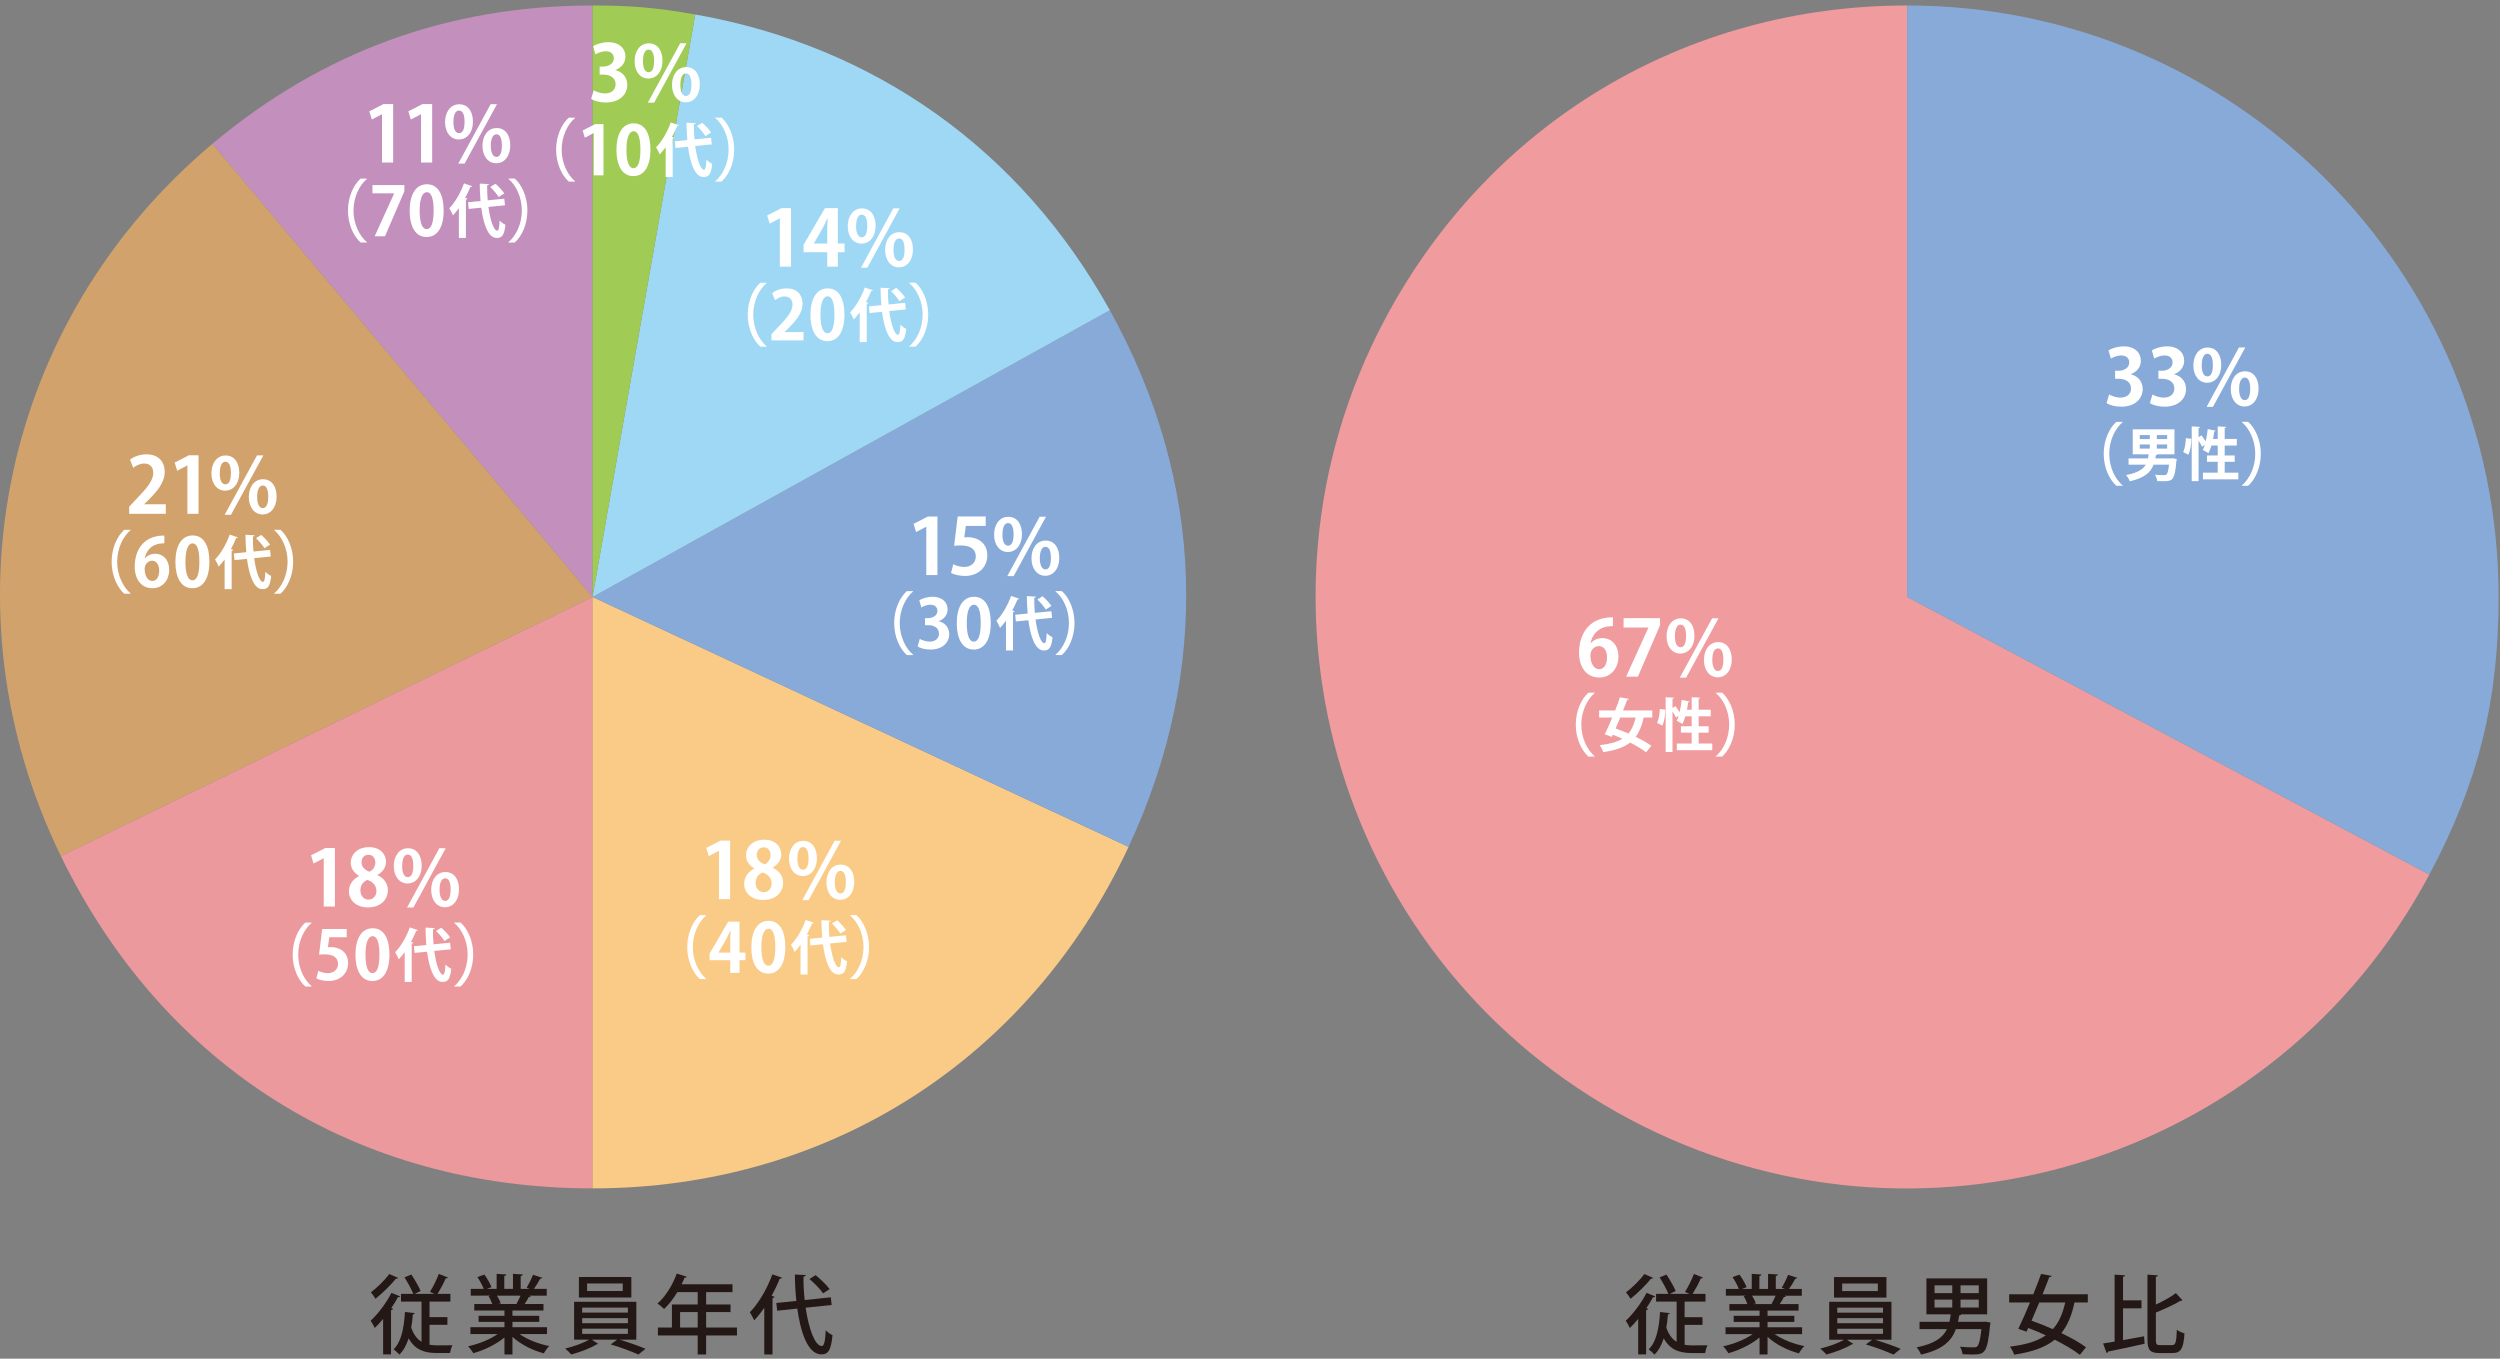 <?xml version="1.0" encoding="UTF-8"?>
<svg id="_レイヤー_1" data-name="レイヤー_1" xmlns="http://www.w3.org/2000/svg" version="1.1" viewBox="0 0 920 500">
  <rect x="0" y="0" width="920" height="500" fill="#808080" stroke="none"/>
  <!-- Generator: Adobe Illustrator 29.1.0, SVG Export Plug-In . SVG Version: 2.1.0 Build 142)  -->
  <defs>
    <style>
      .st0 {
        fill: #231815;
      }

      .st1 {
        fill: #87aad9;
      }

      .st2 {
        fill: #fff;
      }

      .st3 {
        fill: #f09b9e;
      }

      .st4 {
        fill: #d1a26c;
      }

      .st5 {
        fill: #a0cb54;
      }

      .st6 {
        fill: #9ed8f5;
      }

      .st7 {
        fill: #c38fbd;
      }

      .st8 {
        fill: #f9cb87;
      }

      .st9 {
        fill: #eb999d;
      }
    </style>
  </defs>
  <g>
    <path class="st7" d="M218.05,219.676L78.147,52.947C118.664,18.949,165.16,2.026,218.05,2.026v217.65Z"/>
    <path class="st4" d="M218.05,219.676L22.428,315.087C-21.835,224.334.798,117.85,78.147,52.947l139.903,166.729Z"/>
    <path class="st9" d="M218.05,219.676v217.65c-86.547,0-157.682-44.45-195.622-122.238l195.622-95.411Z"/>
    <path class="st8" d="M218.05,219.676l197.258,91.983c-36.576,78.439-110.71,125.667-197.258,125.667v-217.65Z"/>
    <path class="st1" d="M218.05,219.676l190.361-105.519c34.966,63.08,37.377,132.136,6.897,197.501l-197.258-91.983Z"/>
    <path class="st6" d="M218.05,219.676L255.844,5.333c66.292,11.689,119.932,49.95,152.566,108.824l-190.361,105.519Z"/>
    <path class="st5" d="M218.05,219.676V2.026c14.425,0,23.589.802,37.794,3.307l-37.794,214.343Z"/>
  </g>
  <path class="st2" d="M286.994,98.144v-17.778h-.058l-3.705,1.937-.912-3.019,5.246-2.679h3.531v21.539h-4.103Z"/>
  <path class="st2" d="M308.322,98.144h-3.902v-5.327h-8.692v-2.735l7.834-13.477h4.759v13.021h2.48v3.191h-2.48v5.327ZM299.491,89.626h4.929v-5.356c0-1.254.085-2.621.17-3.904h-.116c-.653,1.368-1.167,2.565-1.823,3.79l-3.16,5.412v.058Z"/>
  <path class="st2" d="M322.222,83.016c0,4.416-2.48,6.637-5.157,6.637-2.99,0-5.099-2.563-5.099-6.382,0-3.788,2.051-6.581,5.215-6.581,3.415,0,5.041,2.907,5.041,6.326ZM315.04,83.329c0,2.337.684,3.989,2.082,3.989,1.426,0,2.02-1.651,2.02-4.159,0-2.308-.51-4.161-2.02-4.161-1.765,0-2.082,2.65-2.082,4.331ZM319.174,98.515h-2.337l11.91-21.854h2.333l-11.906,21.854ZM335.955,91.733c0,4.445-2.453,6.668-5.13,6.668-2.99,0-5.099-2.594-5.099-6.411,0-3.79,2.051-6.552,5.215-6.552,3.419,0,5.014,2.905,5.014,6.295ZM328.801,91.905c0,2.449.688,4.159,2.082,4.159s1.993-1.68,1.993-4.159c0-2.308-.483-4.161-1.993-4.161-1.568,0-2.082,2.165-2.082,4.161Z"/>
  <path class="st2" d="M282.13,104.157c-2.716,2.27-4.933,6.631-4.933,11.644,0,5.109,2.268,9.422,4.933,11.642v.124h-2.318c-2.565-2.268-4.659-6.679-4.659-11.765s2.094-9.499,4.659-11.767h2.318v.124Z"/>
  <path class="st2" d="M295.686,125.273h-11.794v-2.268l2.098-2.244c3.562-3.689,5.656-6.108,5.656-8.652,0-1.644-.869-3.015-2.94-3.015-1.371,0-2.642.722-3.515,1.371l-1.024-2.642c1.174-.898,3.118-1.696,5.289-1.696,4.037,0,5.88,2.567,5.88,5.634,0,3.34-2.268,6.083-5.01,8.85l-1.568,1.545v.05h6.93v3.065Z"/>
  <path class="st2" d="M298.247,115.899c0-5.733,2.117-9.772,6.355-9.772,4.439,0,6.158,4.387,6.158,9.623,0,6.231-2.318,9.797-6.281,9.797-4.389,0-6.231-4.389-6.231-9.648ZM304.529,122.631c1.696,0,2.542-2.393,2.542-6.805,0-4.263-.773-6.782-2.515-6.782-1.599,0-2.619,2.293-2.619,6.782,0,4.462.923,6.805,2.569,6.805h.023Z"/>
  <path class="st2" d="M316.365,114.926c-.703.962-1.433,1.858-2.179,2.648-.255-.663-.939-2.007-1.348-2.627,2.051-2.03,4.168-5.642,5.408-9.146l2.99,1.026c-.127.236-.34.299-.618.257-.579,1.368-1.217,2.756-1.947,4.081l.858.234c-.042.193-.216.342-.579.408v14.081h-2.584v-10.962ZM333.332,113.879l-6.092.597c.664,4.852,1.924,8.719,3.249,8.74.491,0,.769-1.132.877-3.74.556.599,1.433,1.261,2.136,1.538-.425,3.954-1.283,4.873-3.249,4.873-3.118-.021-4.848-5.001-5.66-11.134l-4.597.45-.232-2.459,4.57-.448c-.193-2.115-.278-4.296-.297-6.411l3.376.172c-.023.257-.216.384-.641.448-.042,1.816.042,3.697.212,5.534l6.092-.599.255,2.438ZM329.848,105.929c1.178,1.047,2.588,2.523,3.23,3.57l-2.075,1.325c-.576-1.004-1.924-2.586-3.098-3.697l1.943-1.198Z"/>
  <path class="st2" d="M334.603,127.442c2.716-2.27,4.933-6.631,4.933-11.642,0-5.111-2.268-9.424-4.933-11.644v-.124h2.318c2.592,2.268,4.663,6.681,4.663,11.767s-2.071,9.498-4.663,11.765h-2.318v-.124Z"/>
  <path class="st2" d="M226.458,25.809c2.391.541,4.385,2.478,4.385,5.412,0,3.591-2.878,6.496-7.892,6.496-2.279,0-4.327-.599-5.412-1.31l.943-3.191c.796.512,2.534,1.167,4.188,1.167,2.592,0,3.875-1.595,3.875-3.361,0-2.422-2.109-3.562-4.416-3.562h-1.456v-2.963h1.368c1.684,0,3.848-.939,3.848-3.019,0-1.51-.997-2.621-2.99-2.621-1.483,0-2.936.655-3.763,1.167l-.881-3.019c1.109-.74,3.303-1.482,5.609-1.482,4.134,0,6.297,2.422,6.297,5.271,0,2.221-1.337,4.074-3.701,4.956v.058Z"/>
  <path class="st2" d="M243.788,22.276c0,4.416-2.48,6.637-5.157,6.637-2.99,0-5.099-2.563-5.099-6.382,0-3.788,2.051-6.581,5.211-6.581,3.423,0,5.045,2.907,5.045,6.326ZM236.607,22.589c0,2.337.684,3.989,2.082,3.989,1.422,0,2.02-1.651,2.02-4.159,0-2.308-.51-4.161-2.02-4.161-1.769,0-2.082,2.65-2.082,4.331ZM240.74,37.775h-2.337l11.91-21.854h2.337l-11.91,21.854ZM257.522,30.993c0,4.445-2.453,6.668-5.13,6.668-2.99,0-5.099-2.594-5.099-6.411,0-3.79,2.051-6.552,5.215-6.552,3.419,0,5.014,2.905,5.014,6.295ZM250.371,31.165c0,2.449.68,4.159,2.078,4.159s1.993-1.68,1.993-4.159c0-2.308-.483-4.161-1.993-4.161-1.568,0-2.078,2.165-2.078,4.161Z"/>
  <path class="st2" d="M211.628,43.417c-2.716,2.27-4.933,6.631-4.933,11.644,0,5.109,2.268,9.422,4.933,11.642v.124h-2.318c-2.565-2.268-4.659-6.679-4.659-11.765s2.094-9.499,4.659-11.767h2.318v.124Z"/>
  <path class="st2" d="M218.5,64.533v-15.555h-.05l-3.237,1.694-.8-2.642,4.586-2.343h3.094v18.846h-3.593Z"/>
  <path class="st2" d="M226.848,55.159c0-5.733,2.117-9.772,6.355-9.772,4.439,0,6.158,4.387,6.158,9.623,0,6.231-2.318,9.797-6.281,9.797-4.389,0-6.231-4.389-6.231-9.648ZM233.13,61.891c1.696,0,2.542-2.393,2.542-6.805,0-4.263-.773-6.782-2.515-6.782-1.599,0-2.619,2.293-2.619,6.782,0,4.462.923,6.805,2.569,6.805h.023Z"/>
  <path class="st2" d="M244.963,54.186c-.703.962-1.429,1.858-2.179,2.648-.255-.663-.939-2.007-1.348-2.627,2.051-2.03,4.168-5.642,5.408-9.146l2.99,1.026c-.127.236-.34.299-.618.257-.579,1.368-1.217,2.756-1.947,4.081l.858.234c-.042.193-.216.342-.579.408v14.081h-2.584v-10.962ZM261.93,53.139l-6.088.597c.661,4.852,1.92,8.719,3.245,8.74.491,0,.769-1.132.877-3.74.556.599,1.433,1.261,2.136,1.538-.425,3.954-1.283,4.873-3.249,4.873-3.118-.021-4.848-5.001-5.66-11.134l-4.597.45-.232-2.459,4.57-.448c-.193-2.115-.278-4.296-.297-6.411l3.376.172c-.023.257-.216.384-.641.448-.042,1.816.042,3.697.212,5.534l6.092-.599.255,2.438ZM258.445,45.188c1.178,1.047,2.588,2.523,3.23,3.57l-2.075,1.325c-.576-1.004-1.924-2.586-3.098-3.697l1.943-1.198Z"/>
  <path class="st2" d="M263.201,66.702c2.716-2.27,4.933-6.631,4.933-11.642,0-5.111-2.268-9.424-4.933-11.644v-.124h2.318c2.592,2.268,4.663,6.681,4.663,11.767s-2.071,9.498-4.663,11.765h-2.318v-.124Z"/>
  <path class="st2" d="M340.873,211.634v-17.778h-.058l-3.701,1.937-.912-3.021,5.238-2.677h3.535v21.539h-4.103Z"/>
  <path class="st2" d="M362.742,190.066v3.477h-7.325l-.568,4.217c.398-.058.742-.085,1.198-.085,3.759,0,7.294,2.107,7.294,6.751,0,4.132-3.164,7.522-8.236,7.522-2.136,0-4.072-.541-5.126-1.111l.827-3.191c.854.456,2.418.997,4.072.997,2.194,0,4.219-1.395,4.219-3.875,0-2.592-1.908-4.045-5.555-4.045-.97,0-1.711.056-2.422.143l1.31-10.799h10.315Z"/>
  <path class="st2" d="M376.074,196.506c0,4.416-2.48,6.639-5.157,6.639-2.99,0-5.099-2.565-5.099-6.382,0-3.79,2.051-6.583,5.215-6.583,3.415,0,5.041,2.907,5.041,6.326ZM368.892,196.819c0,2.335.684,3.989,2.082,3.989,1.426,0,2.02-1.653,2.02-4.161,0-2.306-.51-4.159-2.02-4.159-1.765,0-2.082,2.65-2.082,4.331ZM373.026,212.005h-2.337l11.91-21.852h2.333l-11.906,21.852ZM389.807,205.223c0,4.445-2.453,6.668-5.13,6.668-2.99,0-5.099-2.592-5.099-6.411,0-3.79,2.051-6.554,5.215-6.554,3.419,0,5.014,2.907,5.014,6.297ZM382.653,205.395c0,2.449.688,4.159,2.082,4.159s1.993-1.68,1.993-4.159c0-2.308-.483-4.161-1.993-4.161-1.568,0-2.082,2.165-2.082,4.161Z"/>
  <path class="st2" d="M336.032,217.647c-2.716,2.27-4.933,6.631-4.933,11.644,0,5.109,2.268,9.422,4.933,11.642v.124h-2.318c-2.565-2.268-4.659-6.681-4.659-11.765s2.094-9.499,4.659-11.767h2.318v.124Z"/>
  <path class="st2" d="M345.474,228.616c2.094.473,3.84,2.169,3.84,4.736,0,3.143-2.519,5.685-6.907,5.685-1.993,0-3.79-.523-4.736-1.147l.823-2.791c.699.448,2.221,1.022,3.666,1.022,2.268,0,3.388-1.397,3.388-2.942,0-2.119-1.843-3.116-3.863-3.116h-1.271v-2.594h1.198c1.472,0,3.365-.821,3.365-2.642,0-1.321-.873-2.293-2.619-2.293-1.294,0-2.565.574-3.288,1.022l-.773-2.642c.97-.647,2.89-1.296,4.91-1.296,3.616,0,5.509,2.119,5.509,4.613,0,1.943-1.171,3.564-3.241,4.336v.05Z"/>
  <path class="st2" d="M352.084,229.389c0-5.733,2.117-9.772,6.355-9.772,4.439,0,6.158,4.389,6.158,9.623,0,6.231-2.318,9.797-6.281,9.797-4.389,0-6.231-4.389-6.231-9.648ZM358.365,236.12c1.696,0,2.542-2.393,2.542-6.805,0-4.263-.773-6.782-2.515-6.782-1.599,0-2.619,2.293-2.619,6.782,0,4.462.923,6.805,2.569,6.805h.023Z"/>
  <path class="st2" d="M370.202,228.415c-.703.96-1.433,1.858-2.179,2.648-.255-.661-.939-2.007-1.348-2.627,2.051-2.03,4.168-5.642,5.408-9.146l2.99,1.026c-.127.236-.34.299-.618.257-.579,1.368-1.217,2.756-1.947,4.081l.858.234c-.042.193-.216.342-.579.408v14.081h-2.584v-10.962ZM387.169,227.368l-6.092.597c.664,4.852,1.924,8.719,3.249,8.74.491,0,.769-1.132.877-3.74.556.599,1.433,1.261,2.136,1.539-.425,3.952-1.283,4.871-3.249,4.871-3.118-.021-4.848-5.001-5.66-11.134l-4.597.448-.232-2.457,4.57-.448c-.193-2.115-.278-4.296-.297-6.411l3.376.172c-.023.255-.216.384-.641.448-.042,1.816.042,3.697.212,5.534l6.092-.597.255,2.436ZM383.684,219.418c1.178,1.047,2.588,2.523,3.23,3.57l-2.075,1.325c-.576-1.004-1.924-2.586-3.098-3.697l1.943-1.198Z"/>
  <path class="st2" d="M388.44,240.932c2.716-2.27,4.933-6.631,4.933-11.642,0-5.111-2.268-9.424-4.933-11.644v-.124h2.318c2.592,2.268,4.663,6.681,4.663,11.767s-2.071,9.498-4.663,11.765h-2.318v-.124Z"/>
  <path class="st2" d="M264.587,330.881v-17.778h-.058l-3.705,1.937-.912-3.021,5.246-2.677h3.531v21.539h-4.103Z"/>
  <path class="st2" d="M277.583,319.57c-1.993-1.111-3.048-2.905-3.048-4.728,0-3.562,2.936-5.841,6.668-5.841,4.273,0,6.297,2.706,6.297,5.414,0,1.736-.97,3.647-3.164,4.842v.056c2.109.97,3.848,2.822,3.848,5.499,0,3.846-3.021,6.382-7.294,6.382-4.589,0-7.039-2.82-7.039-5.897,0-2.65,1.568-4.559,3.732-5.64v-.087ZM283.965,325.154c0-2.107-1.422-3.446-3.303-4.074-1.626.599-2.592,2.107-2.592,3.819,0,1.823,1.109,3.419,2.932,3.419,1.908,0,2.963-1.483,2.963-3.164ZM278.495,314.643c0,1.651,1.198,2.791,2.878,3.419,1.198-.485,2.194-1.823,2.194-3.278,0-1.482-.711-2.963-2.507-2.963-1.85,0-2.565,1.454-2.565,2.822Z"/>
  <path class="st2" d="M300.619,315.753c0,4.416-2.48,6.639-5.157,6.639-2.99,0-5.099-2.565-5.099-6.382,0-3.79,2.051-6.583,5.215-6.583,3.415,0,5.041,2.907,5.041,6.326ZM293.437,316.066c0,2.335.684,3.989,2.082,3.989,1.426,0,2.02-1.653,2.02-4.161,0-2.306-.51-4.159-2.02-4.159-1.765,0-2.082,2.65-2.082,4.331ZM297.571,331.252h-2.337l11.91-21.852h2.333l-11.906,21.852ZM314.352,324.47c0,4.445-2.453,6.668-5.13,6.668-2.99,0-5.099-2.592-5.099-6.411,0-3.79,2.051-6.554,5.215-6.554,3.419,0,5.014,2.907,5.014,6.297ZM307.198,324.642c0,2.449.688,4.159,2.082,4.159s1.993-1.68,1.993-4.159c0-2.308-.483-4.161-1.993-4.161-1.568,0-2.082,2.165-2.082,4.161Z"/>
  <path class="st2" d="M259.882,336.894c-2.716,2.27-4.933,6.631-4.933,11.644,0,5.109,2.268,9.422,4.933,11.642v.124h-2.318c-2.565-2.268-4.659-6.681-4.659-11.765s2.094-9.499,4.659-11.767h2.318v.124Z"/>
  <path class="st2" d="M272.14,358.01h-3.415v-4.661h-7.603v-2.393l6.857-11.792h4.161v11.392h2.171v2.793h-2.171v4.661ZM264.414,350.556h4.311v-4.686c0-1.097.077-2.295.151-3.417h-.1c-.572,1.198-1.02,2.244-1.595,3.317l-2.766,4.736v.05Z"/>
  <path class="st2" d="M276.49,348.636c0-5.733,2.117-9.772,6.355-9.772,4.439,0,6.158,4.389,6.158,9.623,0,6.231-2.318,9.797-6.281,9.797-4.389,0-6.231-4.389-6.231-9.648ZM282.771,355.368c1.696,0,2.542-2.393,2.542-6.805,0-4.263-.773-6.782-2.515-6.782-1.599,0-2.619,2.293-2.619,6.782,0,4.462.923,6.805,2.569,6.805h.023Z"/>
  <path class="st2" d="M294.604,347.663c-.703.96-1.429,1.858-2.179,2.648-.255-.661-.939-2.007-1.348-2.627,2.051-2.03,4.168-5.642,5.408-9.146l2.99,1.026c-.127.236-.34.299-.618.257-.579,1.368-1.217,2.756-1.947,4.081l.858.234c-.042.193-.216.342-.579.408v14.081h-2.584v-10.962ZM311.571,346.616l-6.088.597c.661,4.852,1.92,8.719,3.245,8.74.491,0,.769-1.132.877-3.74.556.599,1.433,1.261,2.136,1.539-.425,3.952-1.283,4.871-3.249,4.871-3.118-.021-4.848-5.001-5.66-11.134l-4.597.448-.232-2.457,4.57-.448c-.193-2.115-.278-4.296-.297-6.411l3.376.172c-.023.255-.216.384-.641.448-.042,1.816.042,3.697.212,5.534l6.092-.597.255,2.436ZM308.086,338.666c1.178,1.047,2.588,2.523,3.23,3.57l-2.075,1.325c-.576-1.004-1.924-2.586-3.098-3.697l1.943-1.198Z"/>
  <path class="st2" d="M312.842,360.179c2.716-2.27,4.933-6.631,4.933-11.642,0-5.111-2.268-9.424-4.933-11.644v-.124h2.318c2.592,2.268,4.663,6.681,4.663,11.767s-2.071,9.498-4.663,11.765h-2.318v-.124Z"/>
  <path class="st2" d="M119.14,333.615v-17.778h-.058l-3.705,1.937-.912-3.019,5.246-2.679h3.531v21.539h-4.103Z"/>
  <path class="st2" d="M132.136,322.303c-1.993-1.111-3.048-2.905-3.048-4.728,0-3.562,2.936-5.841,6.668-5.841,4.273,0,6.297,2.706,6.297,5.412,0,1.738-.97,3.647-3.164,4.844v.058c2.109.968,3.848,2.82,3.848,5.497,0,3.848-3.021,6.382-7.294,6.382-4.589,0-7.039-2.82-7.039-5.897,0-2.65,1.568-4.559,3.732-5.642v-.085ZM138.518,327.887c0-2.107-1.422-3.448-3.303-4.074-1.626.599-2.592,2.109-2.592,3.817,0,1.823,1.109,3.419,2.932,3.419,1.908,0,2.963-1.48,2.963-3.162ZM133.047,317.374c0,1.653,1.198,2.793,2.878,3.419,1.198-.483,2.194-1.823,2.194-3.276,0-1.482-.711-2.963-2.507-2.963-1.85,0-2.565,1.453-2.565,2.82Z"/>
  <path class="st2" d="M155.172,318.486c0,4.416-2.48,6.637-5.157,6.637-2.99,0-5.099-2.563-5.099-6.382,0-3.788,2.051-6.581,5.215-6.581,3.415,0,5.041,2.907,5.041,6.326ZM147.99,318.799c0,2.337.684,3.989,2.082,3.989,1.426,0,2.02-1.651,2.02-4.159,0-2.308-.51-4.161-2.02-4.161-1.765,0-2.082,2.65-2.082,4.331ZM152.124,333.985h-2.337l11.91-21.854h2.333l-11.906,21.854ZM168.905,327.204c0,4.445-2.453,6.668-5.13,6.668-2.99,0-5.099-2.594-5.099-6.411,0-3.79,2.051-6.552,5.215-6.552,3.419,0,5.014,2.905,5.014,6.295ZM161.751,327.376c0,2.449.688,4.159,2.082,4.159s1.993-1.68,1.993-4.159c0-2.308-.483-4.161-1.993-4.161-1.568,0-2.082,2.165-2.082,4.161Z"/>
  <path class="st2" d="M114.674,339.628c-2.716,2.27-4.933,6.631-4.933,11.644,0,5.109,2.268,9.422,4.933,11.642v.124h-2.318c-2.565-2.268-4.659-6.679-4.659-11.765s2.094-9.499,4.659-11.767h2.318v.124Z"/>
  <path class="st2" d="M127.581,341.872v3.042h-6.405l-.498,3.689c.348-.05.645-.075,1.047-.075,3.288,0,6.382,1.845,6.382,5.909,0,3.614-2.77,6.581-7.205,6.581-1.87,0-3.566-.473-4.489-.972l.722-2.793c.749.4,2.121.873,3.566.873,1.92,0,3.689-1.223,3.689-3.39,0-2.27-1.669-3.541-4.86-3.541-.85,0-1.499.05-2.121.124l1.147-9.447h9.024Z"/>
  <path class="st2" d="M130.807,351.37c0-5.733,2.117-9.772,6.355-9.772,4.439,0,6.158,4.387,6.158,9.623,0,6.231-2.318,9.797-6.281,9.797-4.389,0-6.231-4.389-6.231-9.648ZM137.088,358.101c1.696,0,2.542-2.393,2.542-6.805,0-4.263-.773-6.782-2.519-6.782-1.592,0-2.615,2.293-2.615,6.782,0,4.462.923,6.805,2.569,6.805h.023Z"/>
  <path class="st2" d="M148.925,350.396c-.703.962-1.429,1.858-2.179,2.648-.255-.663-.939-2.007-1.348-2.627,2.051-2.03,4.168-5.642,5.408-9.146l2.99,1.026c-.127.236-.34.299-.618.257-.579,1.368-1.217,2.756-1.947,4.081l.858.234c-.042.193-.216.342-.579.408v14.081h-2.584v-10.962ZM165.892,349.349l-6.088.597c.661,4.852,1.92,8.719,3.245,8.74.491,0,.769-1.132.877-3.74.556.599,1.433,1.261,2.136,1.538-.425,3.954-1.283,4.873-3.249,4.873-3.118-.021-4.848-5.001-5.66-11.134l-4.597.45-.232-2.459,4.57-.448c-.193-2.115-.278-4.296-.297-6.411l3.376.172c-.023.257-.216.384-.641.448-.042,1.816.042,3.697.212,5.534l6.092-.599.255,2.438ZM162.407,341.399c1.178,1.047,2.588,2.523,3.23,3.57l-2.075,1.325c-.576-1.004-1.924-2.586-3.098-3.697l1.943-1.198Z"/>
  <path class="st2" d="M167.163,362.913c2.716-2.27,4.933-6.631,4.933-11.642,0-5.111-2.268-9.424-4.933-11.644v-.124h2.318c2.592,2.268,4.663,6.681,4.663,11.767s-2.071,9.498-4.663,11.765h-2.318v-.124Z"/>
  <path class="st2" d="M61.015,189.067h-13.479v-2.592l2.395-2.565c4.072-4.217,6.467-6.981,6.467-9.886,0-1.881-.997-3.448-3.365-3.448-1.565,0-3.017.827-4.014,1.567l-1.171-3.019c1.341-1.026,3.562-1.937,6.042-1.937,4.613,0,6.722,2.934,6.722,6.44,0,3.817-2.592,6.95-5.725,10.114l-1.796,1.765v.058h7.923v3.504Z"/>
  <path class="st2" d="M68.958,189.067v-17.778h-.058l-3.705,1.937-.912-3.019,5.246-2.679h3.531v21.539h-4.103Z"/>
  <path class="st2" d="M88.053,173.939c0,4.416-2.48,6.637-5.157,6.637-2.99,0-5.099-2.563-5.099-6.382,0-3.788,2.051-6.581,5.215-6.581,3.415,0,5.041,2.907,5.041,6.326ZM80.872,174.252c0,2.337.684,3.989,2.082,3.989,1.426,0,2.02-1.651,2.02-4.159,0-2.308-.51-4.161-2.02-4.161-1.765,0-2.082,2.65-2.082,4.331ZM85.005,189.438h-2.337l11.91-21.854h2.333l-11.906,21.854ZM101.787,182.656c0,4.445-2.453,6.668-5.13,6.668-2.99,0-5.099-2.594-5.099-6.411,0-3.79,2.051-6.552,5.215-6.552,3.419,0,5.014,2.905,5.014,6.295ZM94.632,182.828c0,2.449.688,4.159,2.082,4.159s1.993-1.68,1.993-4.159c0-2.308-.483-4.161-1.993-4.161-1.568,0-2.082,2.165-2.082,4.161Z"/>
  <path class="st2" d="M48.054,195.08c-2.716,2.27-4.933,6.631-4.933,11.644,0,5.109,2.268,9.422,4.933,11.642v.124h-2.318c-2.565-2.268-4.659-6.679-4.659-11.765s2.094-9.499,4.659-11.767h2.318v.124Z"/>
  <path class="st2" d="M53.358,205.451c.823-.997,2.117-1.669,3.74-1.669,2.917,0,5.161,2.217,5.161,5.982,0,3.566-2.322,6.706-6.135,6.706-4.261,0-6.556-3.415-6.556-8.028,0-4.313,1.943-11.367,10.917-11.367v2.841c-.471,0-.997.05-1.619.126-3.465.473-5.111,2.917-5.586,5.408h.077ZM58.593,209.94c0-1.97-.946-3.591-2.669-3.591-1.093,0-2.689.946-2.689,3.065.046,2.443,1.047,4.389,2.866,4.389,1.619,0,2.492-1.744,2.492-3.863Z"/>
  <path class="st2" d="M64.546,206.822c0-5.733,2.117-9.772,6.355-9.772,4.439,0,6.158,4.387,6.158,9.623,0,6.231-2.318,9.797-6.281,9.797-4.389,0-6.231-4.389-6.231-9.648ZM70.828,213.554c1.696,0,2.542-2.393,2.542-6.805,0-4.263-.773-6.782-2.519-6.782-1.592,0-2.615,2.293-2.615,6.782,0,4.462.923,6.805,2.569,6.805h.023Z"/>
  <path class="st2" d="M82.66,205.849c-.703.962-1.433,1.858-2.179,2.648-.255-.663-.939-2.007-1.348-2.627,2.051-2.03,4.168-5.642,5.408-9.146l2.99,1.026c-.127.236-.34.299-.618.257-.579,1.368-1.217,2.756-1.947,4.081l.858.234c-.042.193-.216.342-.579.408v14.081h-2.584v-10.962ZM99.627,204.802l-6.092.597c.664,4.852,1.924,8.719,3.249,8.74.491,0,.769-1.132.877-3.74.556.599,1.433,1.261,2.136,1.538-.425,3.954-1.283,4.873-3.249,4.873-3.118-.021-4.848-5.001-5.66-11.134l-4.597.45-.232-2.459,4.57-.448c-.193-2.115-.278-4.296-.297-6.411l3.376.172c-.023.257-.216.384-.641.448-.042,1.816.042,3.697.212,5.534l6.092-.599.255,2.438ZM96.143,196.852c1.178,1.047,2.588,2.523,3.23,3.57l-2.075,1.325c-.576-1.004-1.924-2.586-3.098-3.697l1.943-1.198Z"/>
  <path class="st2" d="M100.898,218.365c2.716-2.27,4.933-6.631,4.933-11.642,0-5.111-2.268-9.424-4.933-11.644v-.124h2.318c2.592,2.268,4.663,6.681,4.663,11.767s-2.071,9.498-4.663,11.765h-2.318v-.124Z"/>
  <path class="st2" d="M140.577,59.824v-17.778h-.058l-3.701,1.937-.912-3.021,5.238-2.677h3.535v21.539h-4.103Z"/>
  <path class="st2" d="M154.936,59.824v-17.778h-.058l-3.705,1.937-.912-3.021,5.246-2.677h3.531v21.539h-4.103Z"/>
  <path class="st2" d="M174.035,44.696c0,4.416-2.48,6.639-5.157,6.639-2.99,0-5.099-2.565-5.099-6.382,0-3.79,2.051-6.583,5.211-6.583,3.423,0,5.045,2.907,5.045,6.326ZM166.854,45.009c0,2.335.684,3.989,2.082,3.989,1.422,0,2.02-1.653,2.02-4.161,0-2.306-.51-4.159-2.02-4.159-1.769,0-2.082,2.65-2.082,4.331ZM170.987,60.195h-2.337l11.91-21.852h2.337l-11.91,21.852ZM187.769,53.413c0,4.445-2.453,6.668-5.13,6.668-2.99,0-5.099-2.592-5.099-6.411,0-3.79,2.051-6.554,5.215-6.554,3.419,0,5.014,2.907,5.014,6.297ZM180.618,53.585c0,2.449.68,4.159,2.078,4.159s1.993-1.68,1.993-4.159c0-2.308-.483-4.161-1.993-4.161-1.568,0-2.078,2.165-2.078,4.161Z"/>
  <path class="st2" d="M135.025,65.837c-2.716,2.27-4.933,6.631-4.933,11.644,0,5.109,2.268,9.422,4.933,11.642v.124h-2.318c-2.565-2.268-4.659-6.681-4.659-11.765s2.094-9.499,4.659-11.767h2.318v.124Z"/>
  <path class="st2" d="M137.061,68.106h11.744v2.293l-7.131,16.554h-3.79l7.155-15.756v-.05h-7.977v-3.04Z"/>
  <path class="st2" d="M150.752,77.579c0-5.733,2.117-9.772,6.355-9.772,4.439,0,6.158,4.389,6.158,9.623,0,6.231-2.318,9.797-6.281,9.797-4.389,0-6.231-4.389-6.231-9.648ZM157.034,84.31c1.696,0,2.542-2.393,2.542-6.805,0-4.263-.773-6.782-2.515-6.782-1.599,0-2.619,2.293-2.619,6.782,0,4.462.923,6.805,2.569,6.805h.023Z"/>
  <path class="st2" d="M168.866,76.605c-.703.96-1.429,1.858-2.179,2.648-.255-.661-.939-2.007-1.348-2.627,2.051-2.03,4.168-5.642,5.408-9.146l2.99,1.026c-.127.236-.34.299-.618.257-.579,1.368-1.217,2.756-1.947,4.081l.858.234c-.042.193-.216.342-.579.408v14.081h-2.584v-10.962ZM185.833,75.558l-6.088.597c.661,4.852,1.92,8.719,3.245,8.74.491,0,.769-1.132.877-3.74.556.599,1.433,1.261,2.136,1.539-.425,3.952-1.283,4.871-3.249,4.871-3.118-.021-4.848-5.001-5.66-11.134l-4.597.448-.232-2.457,4.57-.448c-.193-2.115-.278-4.296-.297-6.411l3.376.172c-.023.255-.216.384-.641.448-.042,1.816.042,3.697.212,5.534l6.092-.597.255,2.436ZM182.349,67.608c1.178,1.047,2.588,2.523,3.23,3.57l-2.075,1.325c-.576-1.004-1.924-2.586-3.098-3.697l1.943-1.198Z"/>
  <path class="st2" d="M187.104,89.122c2.716-2.27,4.933-6.631,4.933-11.642,0-5.111-2.268-9.424-4.933-11.644v-.124h2.318c2.592,2.268,4.663,6.681,4.663,11.767s-2.071,9.498-4.663,11.765h-2.318v-.124Z"/>
  <g>
    <path class="st3" d="M701.83,219.666l192.173,102.18c-56.433,106.134-188.219,146.426-294.354,89.993-106.134-56.433-146.426-188.219-89.993-294.354C548.031,45.314,620.091,2.016,701.83,2.016v217.65Z"/>
    <path class="st1" d="M701.83,219.666V2.016c120.205,0,217.65,97.445,217.65,217.65,0,38.465-7.418,68.217-25.476,102.18l-192.173-102.18Z"/>
  </g>
  <path class="st2" d="M784.138,137.749c2.391.541,4.385,2.478,4.385,5.412,0,3.591-2.874,6.496-7.889,6.496-2.279,0-4.334-.597-5.416-1.31l.943-3.191c.796.512,2.534,1.169,4.188,1.169,2.592,0,3.875-1.595,3.875-3.363,0-2.422-2.109-3.562-4.416-3.562h-1.453v-2.963h1.368c1.68,0,3.844-.941,3.844-3.019,0-1.51-.997-2.621-2.99-2.621-1.483,0-2.936.655-3.763,1.169l-.881-3.021c1.109-.742,3.303-1.482,5.613-1.482,4.13,0,6.293,2.422,6.293,5.271,0,2.221-1.337,4.074-3.701,4.956v.058Z"/>
  <path class="st2" d="M800.085,137.749c2.391.541,4.385,2.478,4.385,5.412,0,3.591-2.874,6.496-7.889,6.496-2.279,0-4.334-.597-5.416-1.31l.943-3.191c.796.512,2.534,1.169,4.188,1.169,2.592,0,3.875-1.595,3.875-3.363,0-2.422-2.109-3.562-4.416-3.562h-1.453v-2.963h1.368c1.68,0,3.844-.941,3.844-3.019,0-1.51-.997-2.621-2.99-2.621-1.483,0-2.936.655-3.763,1.169l-.881-3.021c1.109-.742,3.303-1.482,5.613-1.482,4.13,0,6.293,2.422,6.293,5.271,0,2.221-1.337,4.074-3.701,4.956v.058Z"/>
  <path class="st2" d="M817.415,134.216c0,4.416-2.48,6.639-5.157,6.639-2.99,0-5.099-2.565-5.099-6.382,0-3.79,2.051-6.583,5.215-6.583,3.415,0,5.041,2.907,5.041,6.326ZM810.233,134.529c0,2.335.684,3.989,2.082,3.989,1.426,0,2.02-1.653,2.02-4.161,0-2.306-.51-4.159-2.02-4.159-1.765,0-2.082,2.65-2.082,4.331ZM814.367,149.715h-2.337l11.91-21.852h2.333l-11.906,21.852ZM831.148,142.934c0,4.445-2.453,6.668-5.13,6.668-2.99,0-5.099-2.592-5.099-6.411,0-3.79,2.051-6.554,5.215-6.554,3.419,0,5.014,2.907,5.014,6.297ZM823.994,143.106c0,2.449.688,4.159,2.082,4.159s1.993-1.68,1.993-4.159c0-2.308-.483-4.161-1.993-4.161-1.568,0-2.082,2.165-2.082,4.161Z"/>
  <path class="st2" d="M781.14,155.358c-2.716,2.27-4.933,6.631-4.933,11.644,0,5.109,2.268,9.422,4.933,11.642v.124h-2.318c-2.565-2.268-4.659-6.681-4.659-11.765s2.094-9.499,4.659-11.767h2.318v.124Z"/>
  <path class="st2" d="M799.544,168.647l1.499.278c0,.212-.042.491-.131.705-.595,7.073-1.302,7.458-4.956,7.458-.618,0-1.368-.021-2.113-.042-.042-.705-.386-1.688-.834-2.329,1.325.106,2.693.127,3.268.127.448,0,.707-.021.985-.212.382-.342.703-1.433.939-3.633h-5.683c-1.028,2.714-3.164,4.85-8.742,6.111-.236-.663-.854-1.709-1.387-2.287,4.23-.811,6.239-2.094,7.243-3.825h-6.324v-2.308h7.158c.085-.469.17-.983.232-1.495h-5.853v-9.21h15.364v9.21h-6.262c-.062.149-.255.257-.556.321-.062.406-.147.79-.232,1.174h5.81l.576-.042ZM787.429,160.1v1.474h3.697v-1.474h-3.697ZM787.429,163.561v1.518h3.697v-1.518h-3.697ZM797.516,161.573v-1.474h-3.805v1.474h3.805ZM797.516,165.079v-1.518h-3.805v1.518h3.805Z"/>
  <path class="st2" d="M803.384,166.339c.664-1.217.962-3.332,1.004-5.107l2.009.257c.023,2.009-.321,4.381-1.089,5.876l-1.924-1.026ZM818.686,173.947h5.018v2.457h-13.034v-2.457h5.451v-3.996h-3.956v-2.351h3.956v-3.655h-2.31c-.321,1.068-.684,2.051-1.109,2.843-.491-.386-1.476-.919-2.094-1.198.278-.512.533-1.153.769-1.879l-1.028.684c-.255-.599-.769-1.454-1.283-2.266v14.937h-2.519v-20.15l3.075.17c-.019.214-.193.342-.556.406v3.376l1.093-.663c.51.684,1.109,1.539,1.538,2.244.34-1.41.576-3.013.746-4.551l2.909.597c-.042.172-.216.278-.514.278-.108.898-.255,1.839-.448,2.756h1.731v-4.615l3.118.17c-.019.236-.17.342-.552.427v4.018h4.466v2.414h-4.466v3.655h3.693v2.351h-3.693v3.996Z"/>
  <path class="st2" d="M824.998,178.643c2.716-2.27,4.933-6.631,4.933-11.642,0-5.111-2.268-9.424-4.933-11.644v-.124h2.318c2.592,2.268,4.663,6.681,4.663,11.767s-2.071,9.498-4.663,11.765h-2.318v-.124Z"/>
  <path class="st2" d="M585.406,236.729c.943-1.14,2.422-1.91,4.277-1.91,3.334,0,5.895,2.536,5.895,6.838,0,4.076-2.65,7.664-7.008,7.664-4.871,0-7.494-3.902-7.494-9.173,0-4.929,2.225-12.992,12.482-12.992v3.247c-.541,0-1.14.058-1.854.143-3.96.541-5.841,3.334-6.382,6.183h.085ZM591.39,241.857c0-2.252-1.082-4.103-3.048-4.103-1.252,0-3.075,1.082-3.075,3.504.054,2.793,1.194,5.014,3.276,5.014,1.85,0,2.847-1.993,2.847-4.416Z"/>
  <path class="st2" d="M597.475,227.469h13.421v2.621l-8.147,18.918h-4.331l8.174-18.006v-.058h-9.117v-3.475Z"/>
  <path class="st2" d="M623.547,233.88c0,4.416-2.48,6.637-5.157,6.637-2.99,0-5.099-2.563-5.099-6.382,0-3.788,2.051-6.581,5.215-6.581,3.415,0,5.041,2.907,5.041,6.326ZM616.365,234.193c0,2.337.684,3.989,2.082,3.989,1.426,0,2.02-1.651,2.02-4.159,0-2.308-.51-4.161-2.02-4.161-1.765,0-2.082,2.65-2.082,4.331ZM620.499,249.379h-2.337l11.91-21.854h2.333l-11.906,21.854ZM637.28,242.597c0,4.445-2.453,6.668-5.13,6.668-2.99,0-5.099-2.594-5.099-6.411,0-3.79,2.051-6.552,5.215-6.552,3.419,0,5.014,2.905,5.014,6.295ZM630.126,242.769c0,2.449.688,4.159,2.082,4.159s1.993-1.68,1.993-4.159c0-2.308-.483-4.161-1.993-4.161-1.568,0-2.082,2.165-2.082,4.161Z"/>
  <path class="st2" d="M586.859,255.021c-2.716,2.27-4.933,6.631-4.933,11.644,0,5.109,2.268,9.422,4.933,11.642v.124h-2.318c-2.565-2.268-4.659-6.679-4.659-11.765s2.094-9.499,4.659-11.767h2.318v.124Z"/>
  <path class="st2" d="M608.04,264.059h-3.16c-.664,2.99-1.603,5.298-2.948,7.093,2.264,1.091,4.334,2.244,5.768,3.291l-1.943,2.414c-1.391-1.111-3.508-2.393-5.876-3.589-2.31,1.816-5.493,2.863-9.894,3.525-.216-.813-.792-1.881-1.325-2.565,3.608-.406,6.324-1.111,8.352-2.351-1.174-.554-2.349-1.047-3.481-1.495l-.363.79-2.608-.939c.811-1.667,1.796-3.869,2.735-6.175h-4.829v-2.608h5.895c.664-1.688,1.283-3.355,1.796-4.85l3.291.578c-.042.212-.236.319-.641.319-.448,1.219-.962,2.565-1.518,3.954h10.747v2.608ZM596.246,264.059c-.556,1.389-1.132,2.756-1.688,4.037,1.476.514,3.098,1.155,4.725,1.839,1.217-1.453,2.051-3.355,2.627-5.876h-5.663Z"/>
  <path class="st2" d="M609.794,266.002c.664-1.217.962-3.332,1.004-5.107l2.009.257c.023,2.009-.321,4.381-1.089,5.876l-1.924-1.026ZM625.096,273.61h5.018v2.457h-13.034v-2.457h5.451v-3.996h-3.956v-2.351h3.956v-3.655h-2.31c-.321,1.068-.684,2.051-1.109,2.843-.491-.384-1.476-.919-2.094-1.198.278-.512.533-1.153.769-1.879l-1.028.684c-.255-.599-.769-1.454-1.283-2.266v14.937h-2.519v-20.15l3.075.17c-.019.214-.193.342-.556.406v3.376l1.093-.663c.51.684,1.109,1.539,1.538,2.244.34-1.41.576-3.013.746-4.551l2.909.597c-.042.172-.216.278-.514.278-.108.898-.255,1.839-.448,2.756h1.731v-4.615l3.118.17c-.019.236-.17.342-.552.429v4.016h4.466v2.414h-4.466v3.655h3.693v2.351h-3.693v3.996Z"/>
  <path class="st2" d="M631.408,278.306c2.716-2.27,4.933-6.631,4.933-11.642,0-5.111-2.268-9.424-4.933-11.644v-.124h2.318c2.592,2.268,4.663,6.681,4.663,11.767s-2.071,9.498-4.663,11.765h-2.318v-.124Z"/>
  <path class="st0" d="M140.986,485.347c-1.012,1.232-2.055,2.372-3.067,3.353-.286-.664-1.074-2.055-1.518-2.689,2.627-2.403,5.725-6.451,7.653-10.249l3.23,1.298c-.127.22-.413.348-.823.286-.73,1.36-1.584,2.72-2.499,4.079l.695.22c-.097.22-.317.444-.761.475v16.287h-2.909v-13.061ZM146.522,470.262c-.093.189-.317.317-.792.251-1.8,2.244-4.964,5.377-7.556,7.433-.382-.634-1.171-1.804-1.677-2.372,2.337-1.769,5.219-4.586,6.737-6.737l3.288,1.426ZM158.065,487.53v7.34c.919.155,1.87.22,2.882.22.757,0,4.52,0,5.567-.031-.413.695-.792,2.055-.919,2.847h-4.871c-4.524,0-8.001-1.14-10.342-5.412-.792,2.438-1.866,4.493-3.415,5.98-.475-.537-1.487-1.487-2.121-1.932,2.816-2.685,3.828-7.811,4.176-13.726l3.573.409c-.031.286-.286.444-.664.475-.127,1.677-.317,3.291-.599,4.841.885,2.627,2.183,4.269,3.794,5.219v-14.773h-7.56v-2.847h4.524c-.664-1.673-2.055-4.203-3.226-6.073l2.499-1.043c1.294,1.901,2.751,4.431,3.415,6.073l-2.152,1.043h7.274l-1.677-.726c1.109-1.769,2.53-4.586,3.26-6.61l3.353,1.329c-.127.251-.444.348-.823.317-.73,1.738-1.962,4.018-3.006,5.69h4.744v2.847h-7.688v5.725h6.583v2.816h-6.583Z"/>
  <path class="st0" d="M201.301,490.945h-10.121c2.878,1.993,6.988,3.639,10.94,4.396-.664.634-1.549,1.866-1.99,2.689-4.207-1.105-8.511-3.288-11.547-6.073v6.486h-2.94v-6.262c-3.067,2.561-7.433,4.678-11.45,5.787-.444-.761-1.298-1.897-1.962-2.53,3.859-.823,8.035-2.499,10.882-4.493h-9.998v-2.53h12.528v-1.959h-9.523v-2.248h9.523v-1.928h-11.103v-2.403h6.61c-.286-.889-.823-2.059-1.36-2.944l.761-.127v-.031l-7.309.031v-2.496h4.779c-.475-1.267-1.456-3.036-2.341-4.365l2.592-.889c1.012,1.395,2.152,3.353,2.592,4.62l-1.708.634h3.608v-5.536l3.573.22c-.031.286-.286.506-.761.572v4.744h3.195v-5.536l3.608.22c-.035.317-.286.506-.761.572v4.744h3.353l-1.171-.444c.792-1.298,1.804-3.322,2.341-4.744l3.415,1.105c-.093.224-.348.352-.757.317-.572,1.109-1.487,2.596-2.31,3.767h4.713v2.496h-6.451l.599.193c-.093.22-.348.313-.757.313-.379.761-.95,1.742-1.518,2.565h6.927v2.403h-11.419v1.928h9.87v2.248h-9.87v1.959h12.717v2.53ZM190.071,479.78c.475-.823,1.043-1.962,1.487-2.975h-8.669c.603.95,1.171,2.09,1.395,2.882l-.95.189h7.023l-.286-.097Z"/>
  <path class="st0" d="M234.169,493h-6.135c3.226.95,7.116,2.341,9.519,3.353l-2.623,2.121c-2.438-1.109-6.803-2.751-10.187-3.732l2.372-1.742h-9.329l2.372,1.553c-.127.093-.317.158-.634.189-2.055,1.329-6.104,2.878-9.299,3.701-.537-.634-1.549-1.615-2.244-2.183,3.036-.695,6.706-2.024,8.823-3.26h-5.536v-13.946h22.901v13.946ZM232.334,469.945v7.56h-19.293v-7.56h19.293ZM214.243,481.202v1.835h16.828v-1.835h-16.828ZM214.243,485.061v1.866h16.828v-1.866h-16.828ZM214.243,488.952v1.901h16.828v-1.901h-16.828ZM229.174,475.098v-2.781h-13.127v2.781h13.127Z"/>
  <path class="st0" d="M271.209,488.542v2.909h-11.354v6.992h-3.102v-6.992h-14.641v-2.909h5.153v-8.507h9.488v-4.524h-7.494c-1.456,2.403-3.129,4.586-4.871,6.2-.568-.572-1.677-1.522-2.434-2.024,2.878-2.469,5.567-6.737,7.085-11.01l3.666,1.14c-.093.251-.379.409-.788.348-.317.823-.695,1.646-1.078,2.438h18.725v2.909h-9.708v4.524h8.982v2.812h-8.982v5.694h11.354ZM250.271,488.542h6.482v-5.694h-6.482v5.694Z"/>
  <path class="st0" d="M281.257,481.237c-1.171,1.738-2.438,3.318-3.701,4.647-.348-.726-1.14-2.275-1.615-2.971,3.133-3.164,6.359-8.572,8.286-13.95l3.577,1.232c-.158.286-.51.382-.858.348-.854,2.152-1.897,4.304-3.002,6.328l1.074.317c-.031.251-.251.409-.726.506v20.749h-3.036v-17.206ZM306.054,480.225l-9.584,1.012c1.171,7.811,3.415,14.073,5.945,14.104.854,0,1.267-1.738,1.456-5.787.664.695,1.708,1.456,2.499,1.769-.541,5.571-1.553,7.085-4.114,7.085-5.312,0-7.811-9.264-8.854-16.855l-7.402.788-.317-2.847,7.371-.757c-.348-3.195-.506-6.486-.541-9.712l3.987.189c0,.352-.251.506-.823.572-.031,2.847.127,5.787.444,8.634l9.615-1.012.317,2.816ZM300.14,469.25c1.835,1.518,4.11,3.666,5.153,5.153l-2.403,1.549c-.95-1.453-3.133-3.701-4.999-5.281l2.248-1.422Z"/>
  <path class="st0" d="M602.86,485.359c-1.012,1.232-2.055,2.372-3.067,3.353-.286-.664-1.074-2.055-1.522-2.689,2.627-2.403,5.725-6.451,7.657-10.249l3.23,1.298c-.131.22-.417.348-.827.286-.726,1.36-1.584,2.72-2.496,4.079l.695.22c-.1.22-.317.444-.757.475v16.287h-2.913v-13.061ZM608.392,470.273c-.093.189-.317.317-.788.251-1.8,2.244-4.968,5.377-7.556,7.433-.386-.634-1.174-1.804-1.677-2.372,2.341-1.769,5.215-4.586,6.737-6.737l3.284,1.426ZM619.943,487.542v7.34c.912.155,1.862.22,2.874.22.757,0,4.52,0,5.571-.031-.417.695-.796,2.055-.919,2.847h-4.875c-4.52,0-7.997-1.14-10.338-5.412-.796,2.438-1.87,4.493-3.415,5.98-.479-.537-1.491-1.487-2.125-1.932,2.82-2.685,3.832-7.811,4.18-13.726l3.57.409c-.031.286-.286.444-.664.475-.124,1.677-.317,3.291-.595,4.841.881,2.627,2.179,4.269,3.794,5.219v-14.773h-7.564v-2.847h4.528c-.664-1.673-2.055-4.203-3.23-6.073l2.503-1.043c1.29,1.901,2.751,4.431,3.415,6.073l-2.156,1.043h7.278l-1.677-.726c1.105-1.769,2.526-4.586,3.26-6.61l3.353,1.329c-.131.251-.448.348-.827.317-.726,1.738-1.962,4.018-3.006,5.69h4.744v2.847h-7.68v5.725h6.575v2.816h-6.575Z"/>
  <path class="st0" d="M663.179,490.957h-10.121c2.874,1.993,6.985,3.639,10.94,4.396-.664.634-1.553,1.866-1.993,2.689-4.203-1.105-8.507-3.288-11.543-6.073v6.486h-2.944v-6.262c-3.067,2.561-7.433,4.678-11.45,5.787-.44-.761-1.298-1.897-1.962-2.53,3.863-.823,8.035-2.499,10.886-4.493h-9.998v-2.53h12.524v-1.959h-9.519v-2.248h9.519v-1.928h-11.103v-2.403h6.614c-.286-.889-.827-2.059-1.36-2.944l.757-.127v-.031l-7.309.031v-2.496h4.783c-.479-1.267-1.46-3.036-2.341-4.365l2.588-.889c1.012,1.395,2.156,3.353,2.596,4.62l-1.708.634h3.608v-5.536l3.57.22c-.031.286-.286.506-.757.572v4.744h3.191v-5.536l3.608.22c-.031.317-.286.506-.757.572v4.744h3.353l-1.174-.444c.796-1.298,1.808-3.322,2.341-4.744l3.415,1.105c-.093.224-.348.352-.757.317-.572,1.109-1.483,2.596-2.31,3.767h4.713v2.496h-6.451l.603.193c-.093.22-.348.313-.757.313-.379.761-.95,1.742-1.522,2.565h6.93v2.403h-11.419v1.928h9.866v2.248h-9.866v1.959h12.717v2.53ZM651.945,479.792c.479-.823,1.043-1.962,1.491-2.975h-8.669c.603.95,1.167,2.09,1.391,2.882l-.95.189h7.023l-.286-.097Z"/>
  <path class="st0" d="M696.047,493.012h-6.135c3.222.95,7.116,2.341,9.519,3.353l-2.627,2.121c-2.434-1.109-6.799-2.751-10.183-3.732l2.372-1.742h-9.333l2.372,1.553c-.124.093-.317.158-.634.189-2.055,1.329-6.104,2.878-9.295,3.701-.541-.634-1.553-1.615-2.248-2.183,3.036-.695,6.706-2.024,8.823-3.26h-5.532v-13.946h22.901v13.946ZM694.208,469.956v7.56h-19.293v-7.56h19.293ZM676.12,481.214v1.835h16.828v-1.835h-16.828ZM676.12,485.073v1.866h16.828v-1.866h-16.828ZM676.12,488.963v1.901h16.828v-1.901h-16.828ZM691.048,475.11v-2.781h-13.127v2.781h13.127Z"/>
  <path class="st0" d="M730.738,486.371l1.769.348c-.031.255-.093.568-.155.854-1.012,10.438-1.932,10.882-6.544,10.882-1.043,0-2.279-.035-3.577-.097-.093-.823-.471-1.993-.981-2.751,2.024.189,4.11.22,4.906.22.664,0,1.074-.062,1.422-.317.634-.568,1.167-2.403,1.584-6.39h-9.395c-1.522,4.176-4.651,7.529-12.841,9.364-.286-.792-1.012-2.024-1.615-2.658,6.676-1.329,9.681-3.635,11.164-6.706h-10.091v-2.689h11.01c.216-.885.348-1.8.471-2.751h-8.947v-13.22h22.36v13.22h-9.519c-.131.22-.348.348-.765.413-.124.788-.278,1.58-.44,2.337h9.519l.664-.062ZM711.916,472.993v2.878h6.521v-2.878h-6.521ZM711.916,478.243v2.94h6.521v-2.94h-6.521ZM728.18,475.871v-2.878h-6.706v2.878h6.706ZM728.18,481.183v-2.94h-6.706v2.94h6.706Z"/>
  <path class="st0" d="M768.318,479.317h-4.906c-1.012,4.744-2.526,8.414-4.837,11.261,3.57,1.708,6.861,3.543,9.078,5.219l-2.279,2.781c-2.187-1.738-5.532-3.697-9.233-5.567-3.423,2.785-8.198,4.493-14.935,5.505-.286-.95-.943-2.183-1.576-2.94,5.849-.73,10.091-1.993,13.22-4.176-2.156-.981-4.334-1.932-6.451-2.72l-.634,1.391-3.036-1.074c1.267-2.565,2.812-6.042,4.304-9.681h-7.657v-3.036h8.885c1.043-2.592,2.024-5.188,2.851-7.464l3.886.695c-.062.286-.317.444-.85.444-.726,1.928-1.584,4.079-2.472,6.324h16.642v3.036ZM750.447,479.317c-.95,2.31-1.932,4.62-2.851,6.706,2.503.854,5.192,1.928,7.85,3.098,2.179-2.403,3.6-5.598,4.551-9.805h-9.55Z"/>
  <path class="st0" d="M781.275,481.469v11.701c2.503-.44,5.192-.946,7.749-1.422l.193,2.751c-4.906,1.109-10.121,2.214-13.475,2.878-.062.317-.286.506-.51.541l-1.29-3.512c1.198-.189,2.65-.413,4.234-.695v-24.643l3.863.255c-.039.255-.255.444-.765.537v8.669h6.799v2.94h-6.799ZM793.359,492.919c0,1.804.224,2.086,1.615,2.086h4.334c1.36,0,1.576-1.136,1.769-5.629.726.537,1.962,1.074,2.812,1.298-.348,5.312-1.136,7.243-4.365,7.243h-4.929c-3.384,0-4.334-1.109-4.334-5.061v-23.789l3.855.255c-.031.255-.247.444-.757.537v10.218c2.781-1.267,5.54-2.847,7.371-4.207l2.434,2.658c-.155.158-.348.158-.726.158-2.31,1.422-5.787,2.971-9.078,4.331v9.901Z"/>
</svg>
